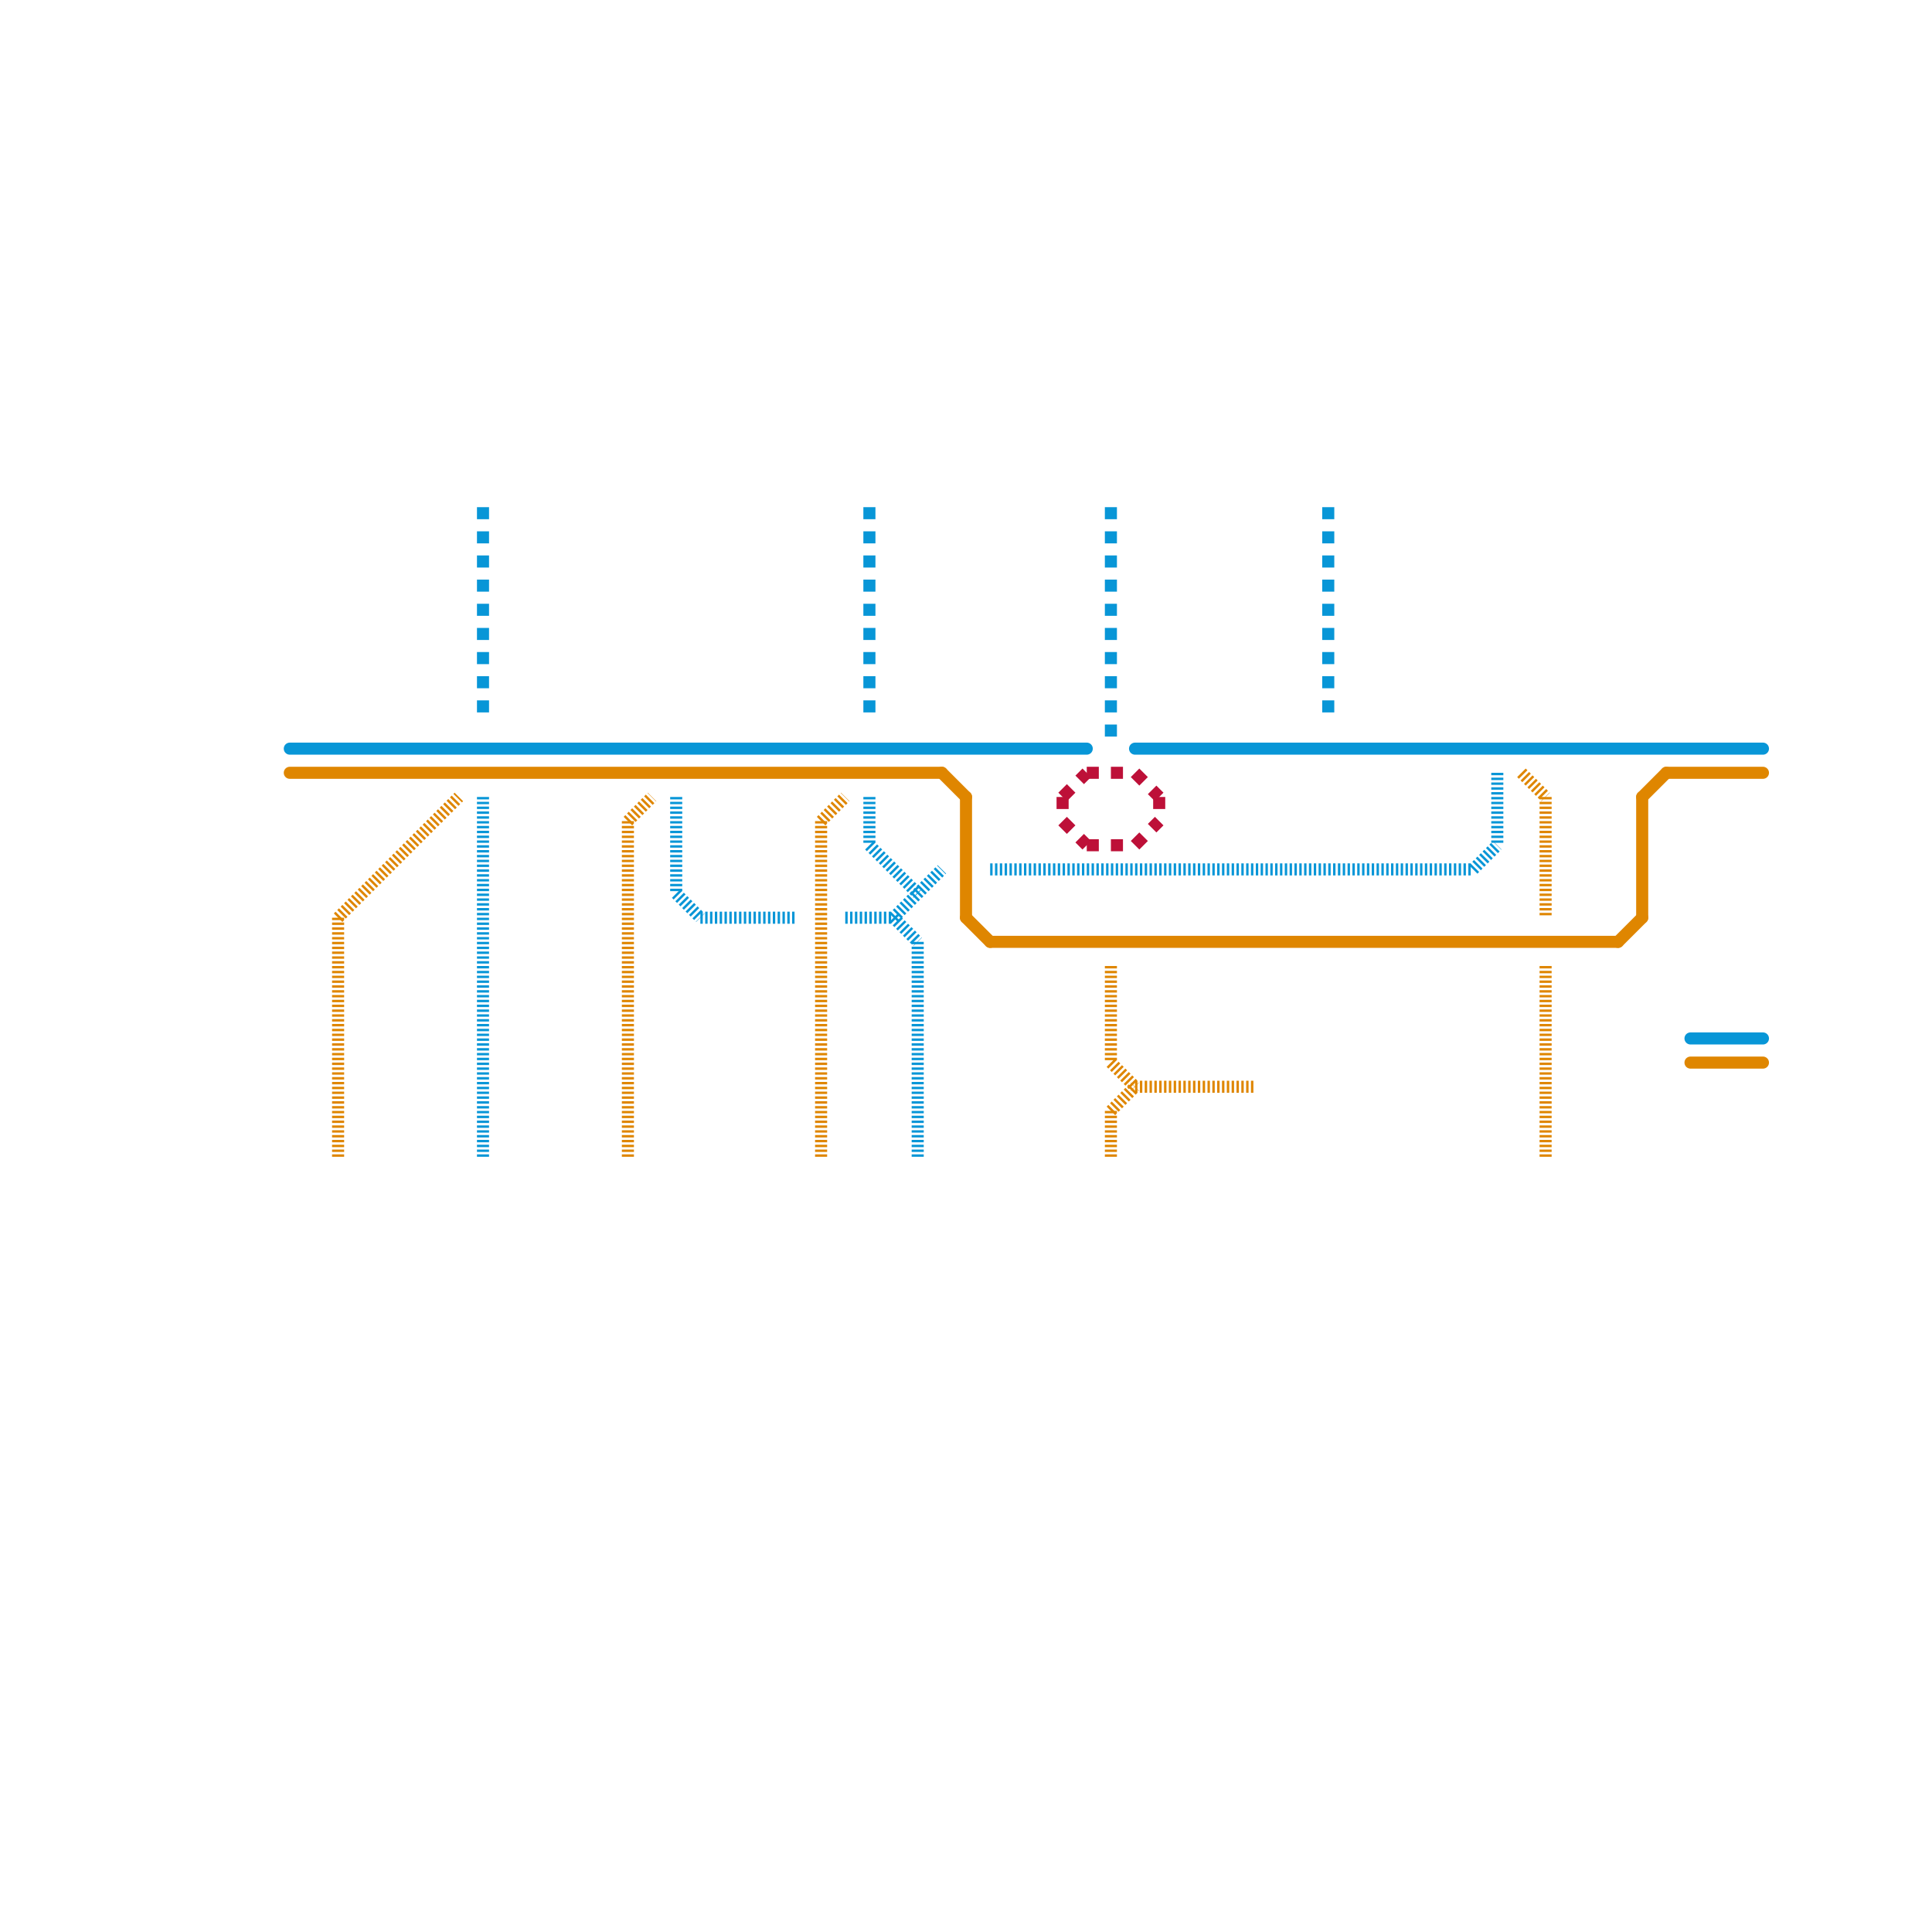 
<svg version="1.1" xmlns="http://www.w3.org/2000/svg" viewBox="0 0 80 80">
<style>text { font: 1px Helvetica; font-weight: 600; white-space: pre; dominant-baseline: central; } line { stroke-width: 0.5; fill: none; stroke-linecap: round; stroke-linejoin: round; } .c0 { stroke: #0896d7 } .c1 { stroke: #df8600 } .c2 { stroke: #bd1038 } .w3 { stroke-width: .5; }.l2 { stroke-dasharray: .5 .5; stroke-linecap: butt; }.l5 { stroke-dasharray: .1 .1; stroke-linecap: butt; }</style><defs><g id="ct-xf"><circle r="0.5" fill="#fff" stroke="#000" stroke-width="0.2"/></g><g id="ct"><circle r="0.5" fill="#fff" stroke="#000" stroke-width="0.1"/></g><g id="clg-df8600"><circle r="0.6" fill="#df8600"/><circle r="0.3" fill="#fff"/></g><g id="clg-0896d7"><circle r="0.6" fill="#0896d7"/><circle r="0.3" fill="#fff"/></g><g id="csm-0896d7"><circle r="0.4" fill="#0896d7"/><circle r="0.2" fill="#fff"/></g><g id="csm-df8600"><circle r="0.4" fill="#df8600"/><circle r="0.2" fill="#fff"/></g></defs><line class="c0 " x1="12" y1="31" x2="45" y2="31"/><line class="c0 " x1="70" y1="43" x2="73" y2="43"/><line class="c0 " x1="47" y1="31" x2="73" y2="31"/><line class="c0 l2" x1="46" y1="21" x2="46" y2="31"/><line class="c0 l2" x1="36" y1="21" x2="36" y2="30"/><line class="c0 l2" x1="20" y1="21" x2="20" y2="30"/><line class="c0 l2" x1="55" y1="21" x2="55" y2="30"/><line class="c0 l5" x1="62" y1="32" x2="62" y2="35"/><line class="c0 l5" x1="35" y1="38" x2="37" y2="38"/><line class="c0 l5" x1="28" y1="37" x2="29" y2="38"/><line class="c0 l5" x1="36" y1="33" x2="36" y2="35"/><line class="c0 l5" x1="29" y1="38" x2="33" y2="38"/><line class="c0 l5" x1="37" y1="38" x2="39" y2="36"/><line class="c0 l5" x1="37" y1="38" x2="38" y2="39"/><line class="c0 l5" x1="36" y1="35" x2="38" y2="37"/><line class="c0 l5" x1="61" y1="36" x2="62" y2="35"/><line class="c0 l5" x1="28" y1="33" x2="28" y2="37"/><line class="c0 l5" x1="41" y1="36" x2="61" y2="36"/><line class="c0 l5" x1="20" y1="33" x2="20" y2="48"/><line class="c0 l5" x1="38" y1="39" x2="38" y2="48"/><line class="c1 " x1="68" y1="33" x2="69" y2="32"/><line class="c1 " x1="41" y1="39" x2="67" y2="39"/><line class="c1 " x1="67" y1="39" x2="68" y2="38"/><line class="c1 " x1="70" y1="44" x2="73" y2="44"/><line class="c1 " x1="12" y1="32" x2="39" y2="32"/><line class="c1 " x1="40" y1="33" x2="40" y2="38"/><line class="c1 " x1="40" y1="38" x2="41" y2="39"/><line class="c1 " x1="69" y1="32" x2="73" y2="32"/><line class="c1 " x1="39" y1="32" x2="40" y2="33"/><line class="c1 " x1="68" y1="33" x2="68" y2="38"/><line class="c1 l5" x1="64" y1="40" x2="64" y2="48"/><line class="c1 l5" x1="46" y1="46" x2="47" y2="45"/><line class="c1 l5" x1="34" y1="34" x2="34" y2="48"/><line class="c1 l5" x1="47" y1="45" x2="52" y2="45"/><line class="c1 l5" x1="46" y1="46" x2="46" y2="48"/><line class="c1 l5" x1="26" y1="34" x2="27" y2="33"/><line class="c1 l5" x1="46" y1="40" x2="46" y2="44"/><line class="c1 l5" x1="46" y1="44" x2="47" y2="45"/><line class="c1 l5" x1="63" y1="32" x2="64" y2="33"/><line class="c1 l5" x1="34" y1="34" x2="35" y2="33"/><line class="c1 l5" x1="14" y1="38" x2="19" y2="33"/><line class="c1 l5" x1="64" y1="33" x2="64" y2="38"/><line class="c1 l5" x1="26" y1="34" x2="26" y2="48"/><line class="c1 l5" x1="14" y1="38" x2="14" y2="48"/><line class="c2 l2" x1="48" y1="33" x2="48" y2="34"/><line class="c2 l2" x1="45" y1="32" x2="47" y2="32"/><line class="c2 l2" x1="45" y1="35" x2="47" y2="35"/><line class="c2 l2" x1="44" y1="33" x2="45" y2="32"/><line class="c2 l2" x1="47" y1="32" x2="48" y2="33"/><line class="c2 l2" x1="44" y1="33" x2="44" y2="34"/><line class="c2 l2" x1="47" y1="35" x2="48" y2="34"/><line class="c2 l2" x1="44" y1="34" x2="45" y2="35"/>
</svg>
